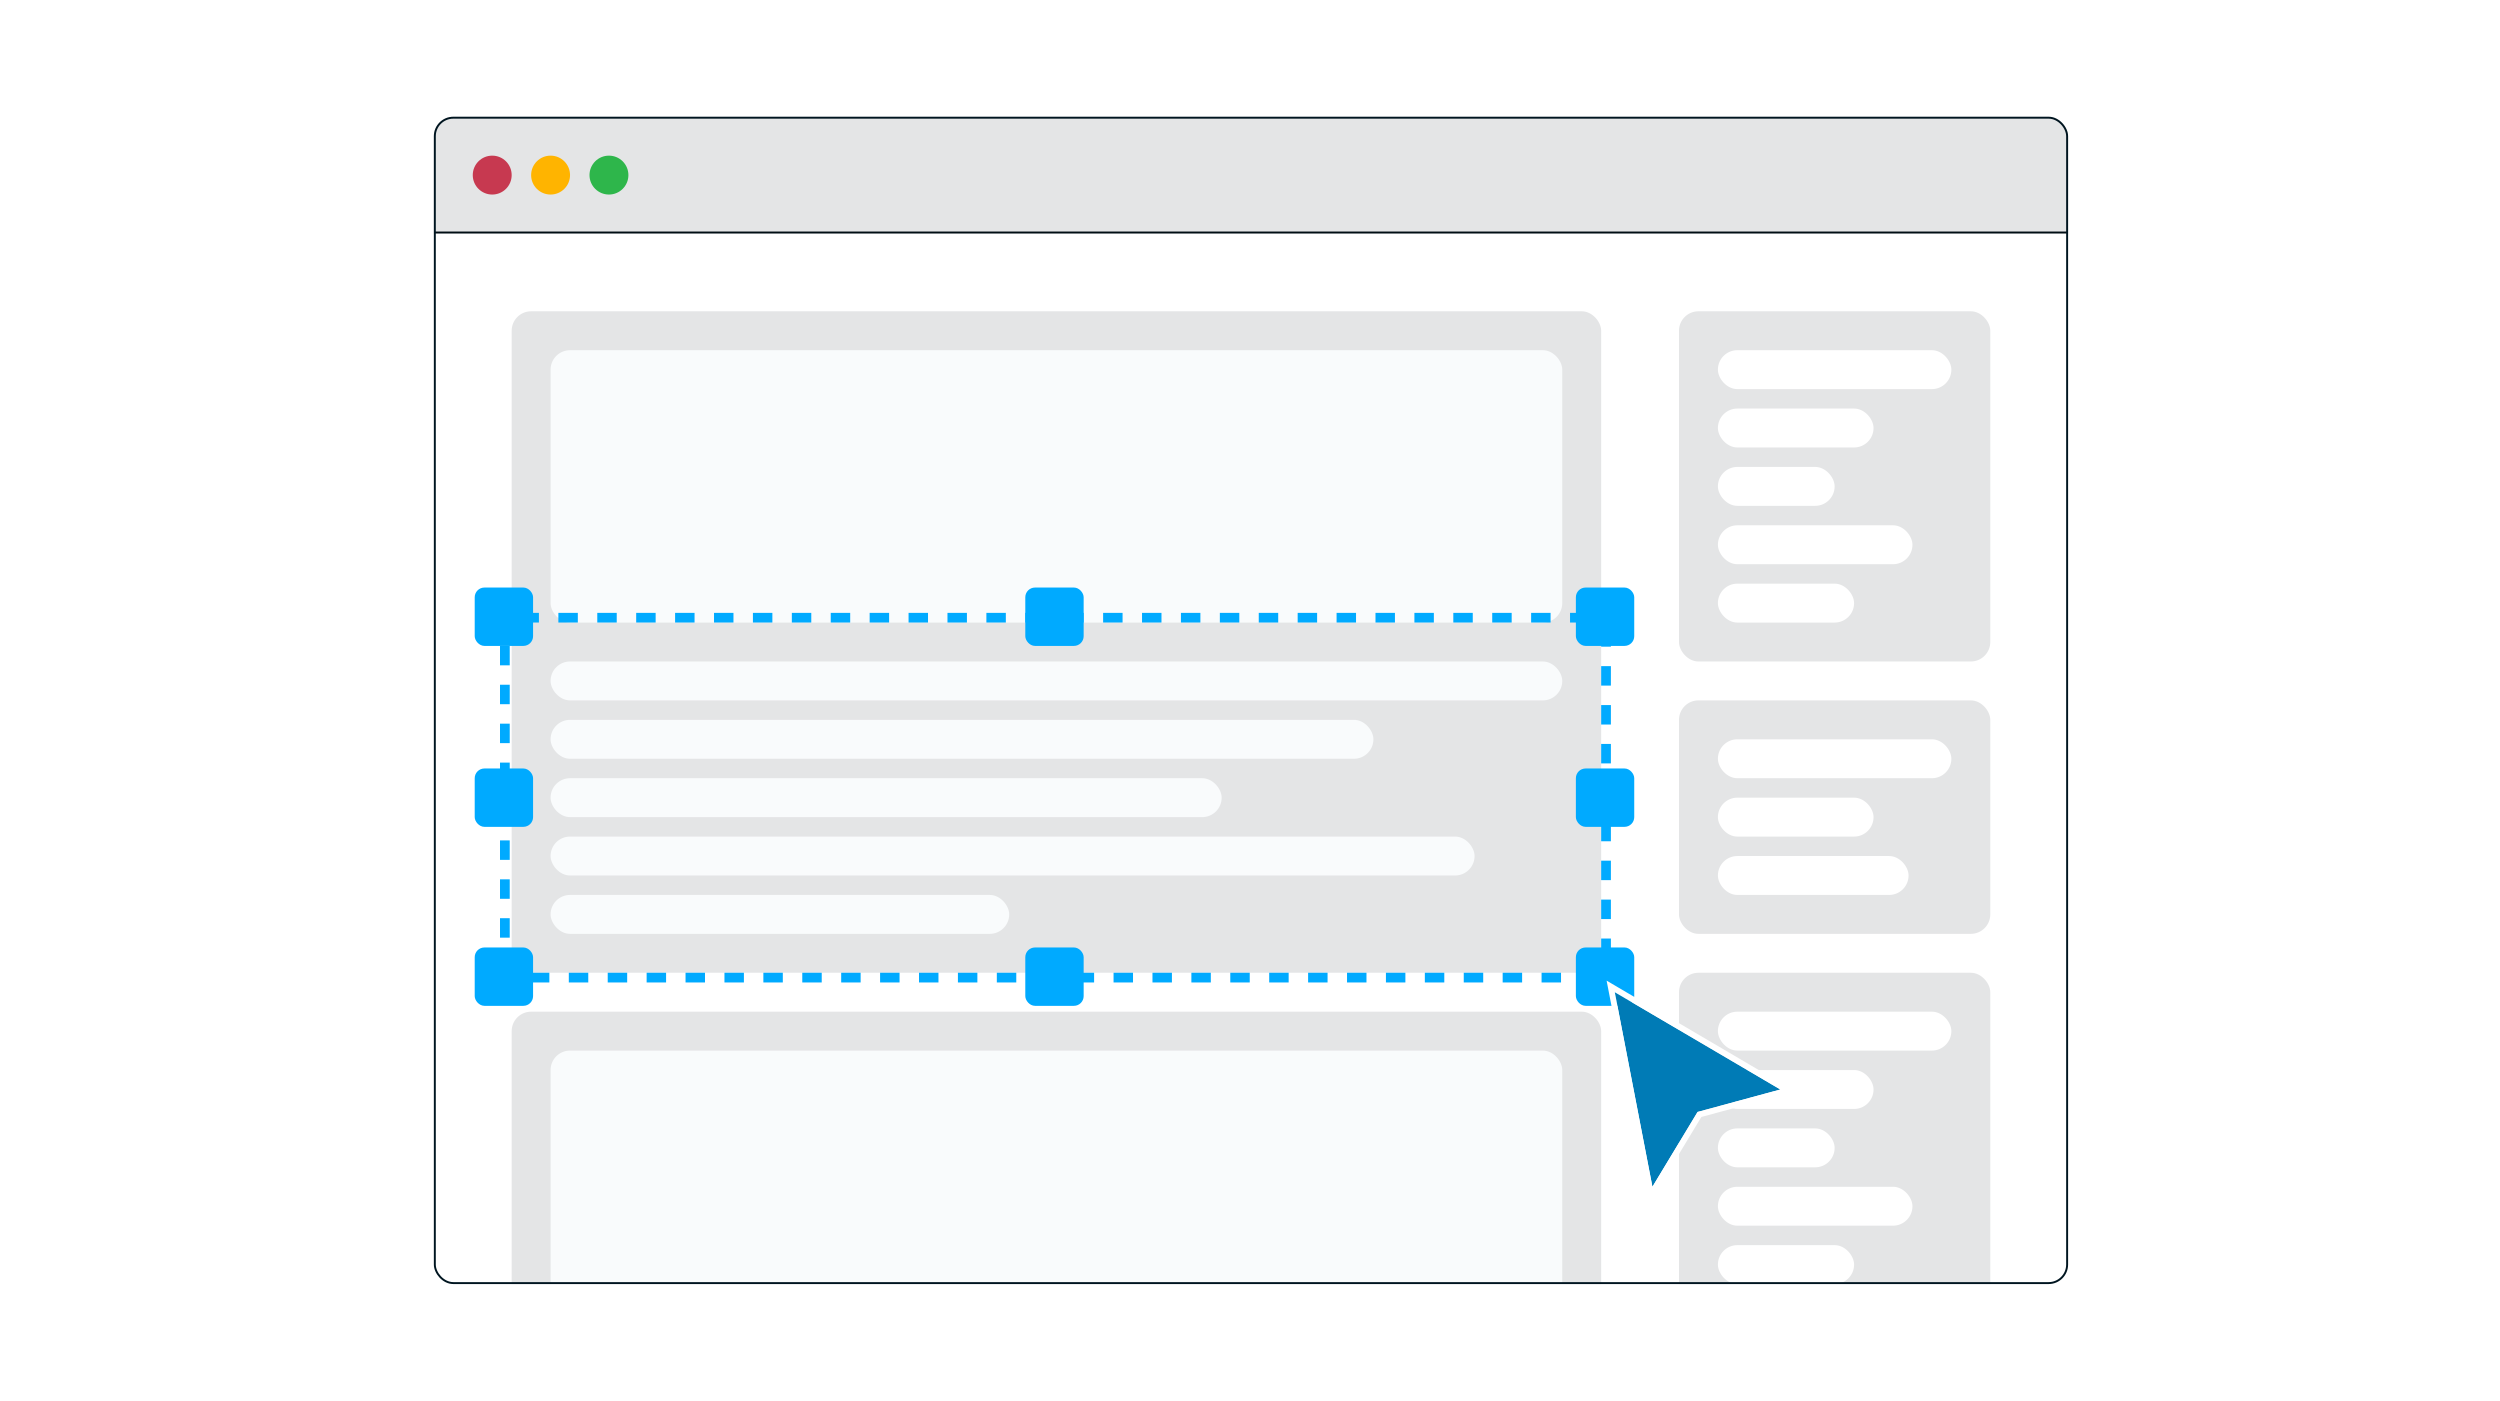 <svg width="1285" height="720" viewBox="0 0 1285 720" fill="none" xmlns="http://www.w3.org/2000/svg">
<g clip-path="url(#clip0_734_54075)">
<rect x="223" y="60" width="840" height="600" rx="10" fill="white"/>
<rect x="863" y="160" width="160" height="180" rx="10" fill="#E4E5E6"/>
<rect x="883" y="180" width="120" height="20" rx="10" fill="white"/>
<rect x="883" y="210" width="80" height="20" rx="10" fill="white"/>
<rect x="883" y="240" width="60" height="20" rx="10" fill="white"/>
<rect x="883" y="270" width="100" height="20" rx="10" fill="white"/>
<rect x="883" y="300" width="70" height="20" rx="10" fill="white"/>
<rect x="863" y="500" width="160" height="180" rx="10" fill="#E4E5E6"/>
<rect x="883" y="520" width="120" height="20" rx="10" fill="white"/>
<rect x="883" y="550" width="80" height="20" rx="10" fill="white"/>
<rect x="883" y="580" width="60" height="20" rx="10" fill="white"/>
<rect x="883" y="610" width="100" height="20" rx="10" fill="white"/>
<rect x="883" y="640" width="70" height="20" rx="10" fill="white"/>
<rect x="863" y="360" width="160" height="120" rx="10" fill="#E4E5E6"/>
<rect x="883" y="380" width="120" height="20" rx="10" fill="white"/>
<rect x="883" y="410" width="80" height="20" rx="10" fill="white"/>
<rect x="883" y="440" width="98" height="20" rx="10" fill="white"/>
<rect x="263" y="160" width="560" height="340" rx="10" fill="#E4E5E6"/>
<rect x="283" y="180" width="520" height="140" rx="10" fill="#F9FBFC"/>
<rect x="283" y="460" width="235.733" height="20" rx="10" fill="#F9FBFC"/>
<rect x="283" y="430" width="474.933" height="20" rx="10" fill="#F9FBFC"/>
<rect x="283" y="400" width="344.933" height="20" rx="10" fill="#F9FBFC"/>
<rect x="283" y="370" width="422.933" height="20" rx="10" fill="#F9FBFC"/>
<rect x="283" y="340" width="520" height="20" rx="10" fill="#F9FBFC"/>
<rect x="263" y="520" width="560" height="171" rx="10" fill="#E4E5E6"/>
<rect x="283" y="540" width="520" height="131" rx="10" fill="#F9FBFC"/>
<mask id="path-28-inside-1_734_54075" fill="white">
<path d="M223 60H1064V120H223V60Z"/>
</mask>
<path d="M223 60H1064V120H223V60Z" fill="#E4E5E6"/>
<circle cx="313" cy="90" r="10" fill="#2EB64B"/>
<circle cx="283" cy="90" r="10" fill="#FFB400"/>
<circle cx="253" cy="90" r="10" fill="#C73950"/>
<path d="M1064 119H223V121H1064V119Z" fill="#000D14" mask="url(#path-28-inside-1_734_54075)"/>
<g clip-path="url(#clip1_734_54075)">
<rect x="259.5" y="317.5" width="566" height="185" rx="7.5" stroke="#00AAFF" stroke-width="5" stroke-dasharray="10 10"/>
<rect x="244" y="302" width="30" height="30" rx="5" fill="#00AAFF"/>
<rect x="244" y="487" width="30" height="30" rx="5" fill="#00AAFF"/>
<rect x="810" y="487" width="30" height="30" rx="5" fill="#00AAFF"/>
<rect x="810" y="302" width="30" height="30" rx="5" fill="#00AAFF"/>
<rect x="527" y="302" width="30" height="30" rx="5" fill="#00AAFF"/>
<rect x="527" y="487" width="30" height="30" rx="5" fill="#00AAFF"/>
<rect x="810" y="395" width="30" height="30" rx="5" fill="#00AAFF"/>
<rect x="244" y="395" width="30" height="30" rx="5" fill="#00AAFF"/>
</g>
<g filter="url(#filter0_d_734_54075)">
<path d="M849.342 609L830 509L915.106 559L872.553 570.538L849.342 609Z" fill="#007BB6"/>
<path d="M847.87 609.285L848.611 613.116L850.627 609.775L873.527 571.829L915.499 560.448L918.942 559.514L915.866 557.707L830.76 507.707L827.897 506.025L828.527 509.285L847.87 609.285Z" stroke="white" stroke-width="3" stroke-linecap="square"/>
</g>
</g>
<rect x="223.5" y="60.5" width="839" height="599" rx="9.5" stroke="#001520"/>
<defs>
<filter id="filter0_d_734_54075" x="822.793" y="501.049" width="102.984" height="120.182" filterUnits="userSpaceOnUse" color-interpolation-filters="sRGB">
<feFlood flood-opacity="0" result="BackgroundImageFix"/>
<feColorMatrix in="SourceAlpha" type="matrix" values="0 0 0 0 0 0 0 0 0 0 0 0 0 0 0 0 0 0 127 0" result="hardAlpha"/>
<feOffset dy="1"/>
<feGaussianBlur stdDeviation="1.5"/>
<feColorMatrix type="matrix" values="0 0 0 0 0 0 0 0 0 0 0 0 0 0 0 0 0 0 0.35 0"/>
<feBlend mode="normal" in2="BackgroundImageFix" result="effect1_dropShadow_734_54075"/>
<feBlend mode="normal" in="SourceGraphic" in2="effect1_dropShadow_734_54075" result="shape"/>
</filter>
<clipPath id="clip0_734_54075">
<rect x="223" y="60" width="840" height="600" rx="10" fill="white"/>
</clipPath>
<clipPath id="clip1_734_54075">
<rect width="596" height="215" fill="white" transform="translate(244 302)"/>
</clipPath>
</defs>
</svg>
